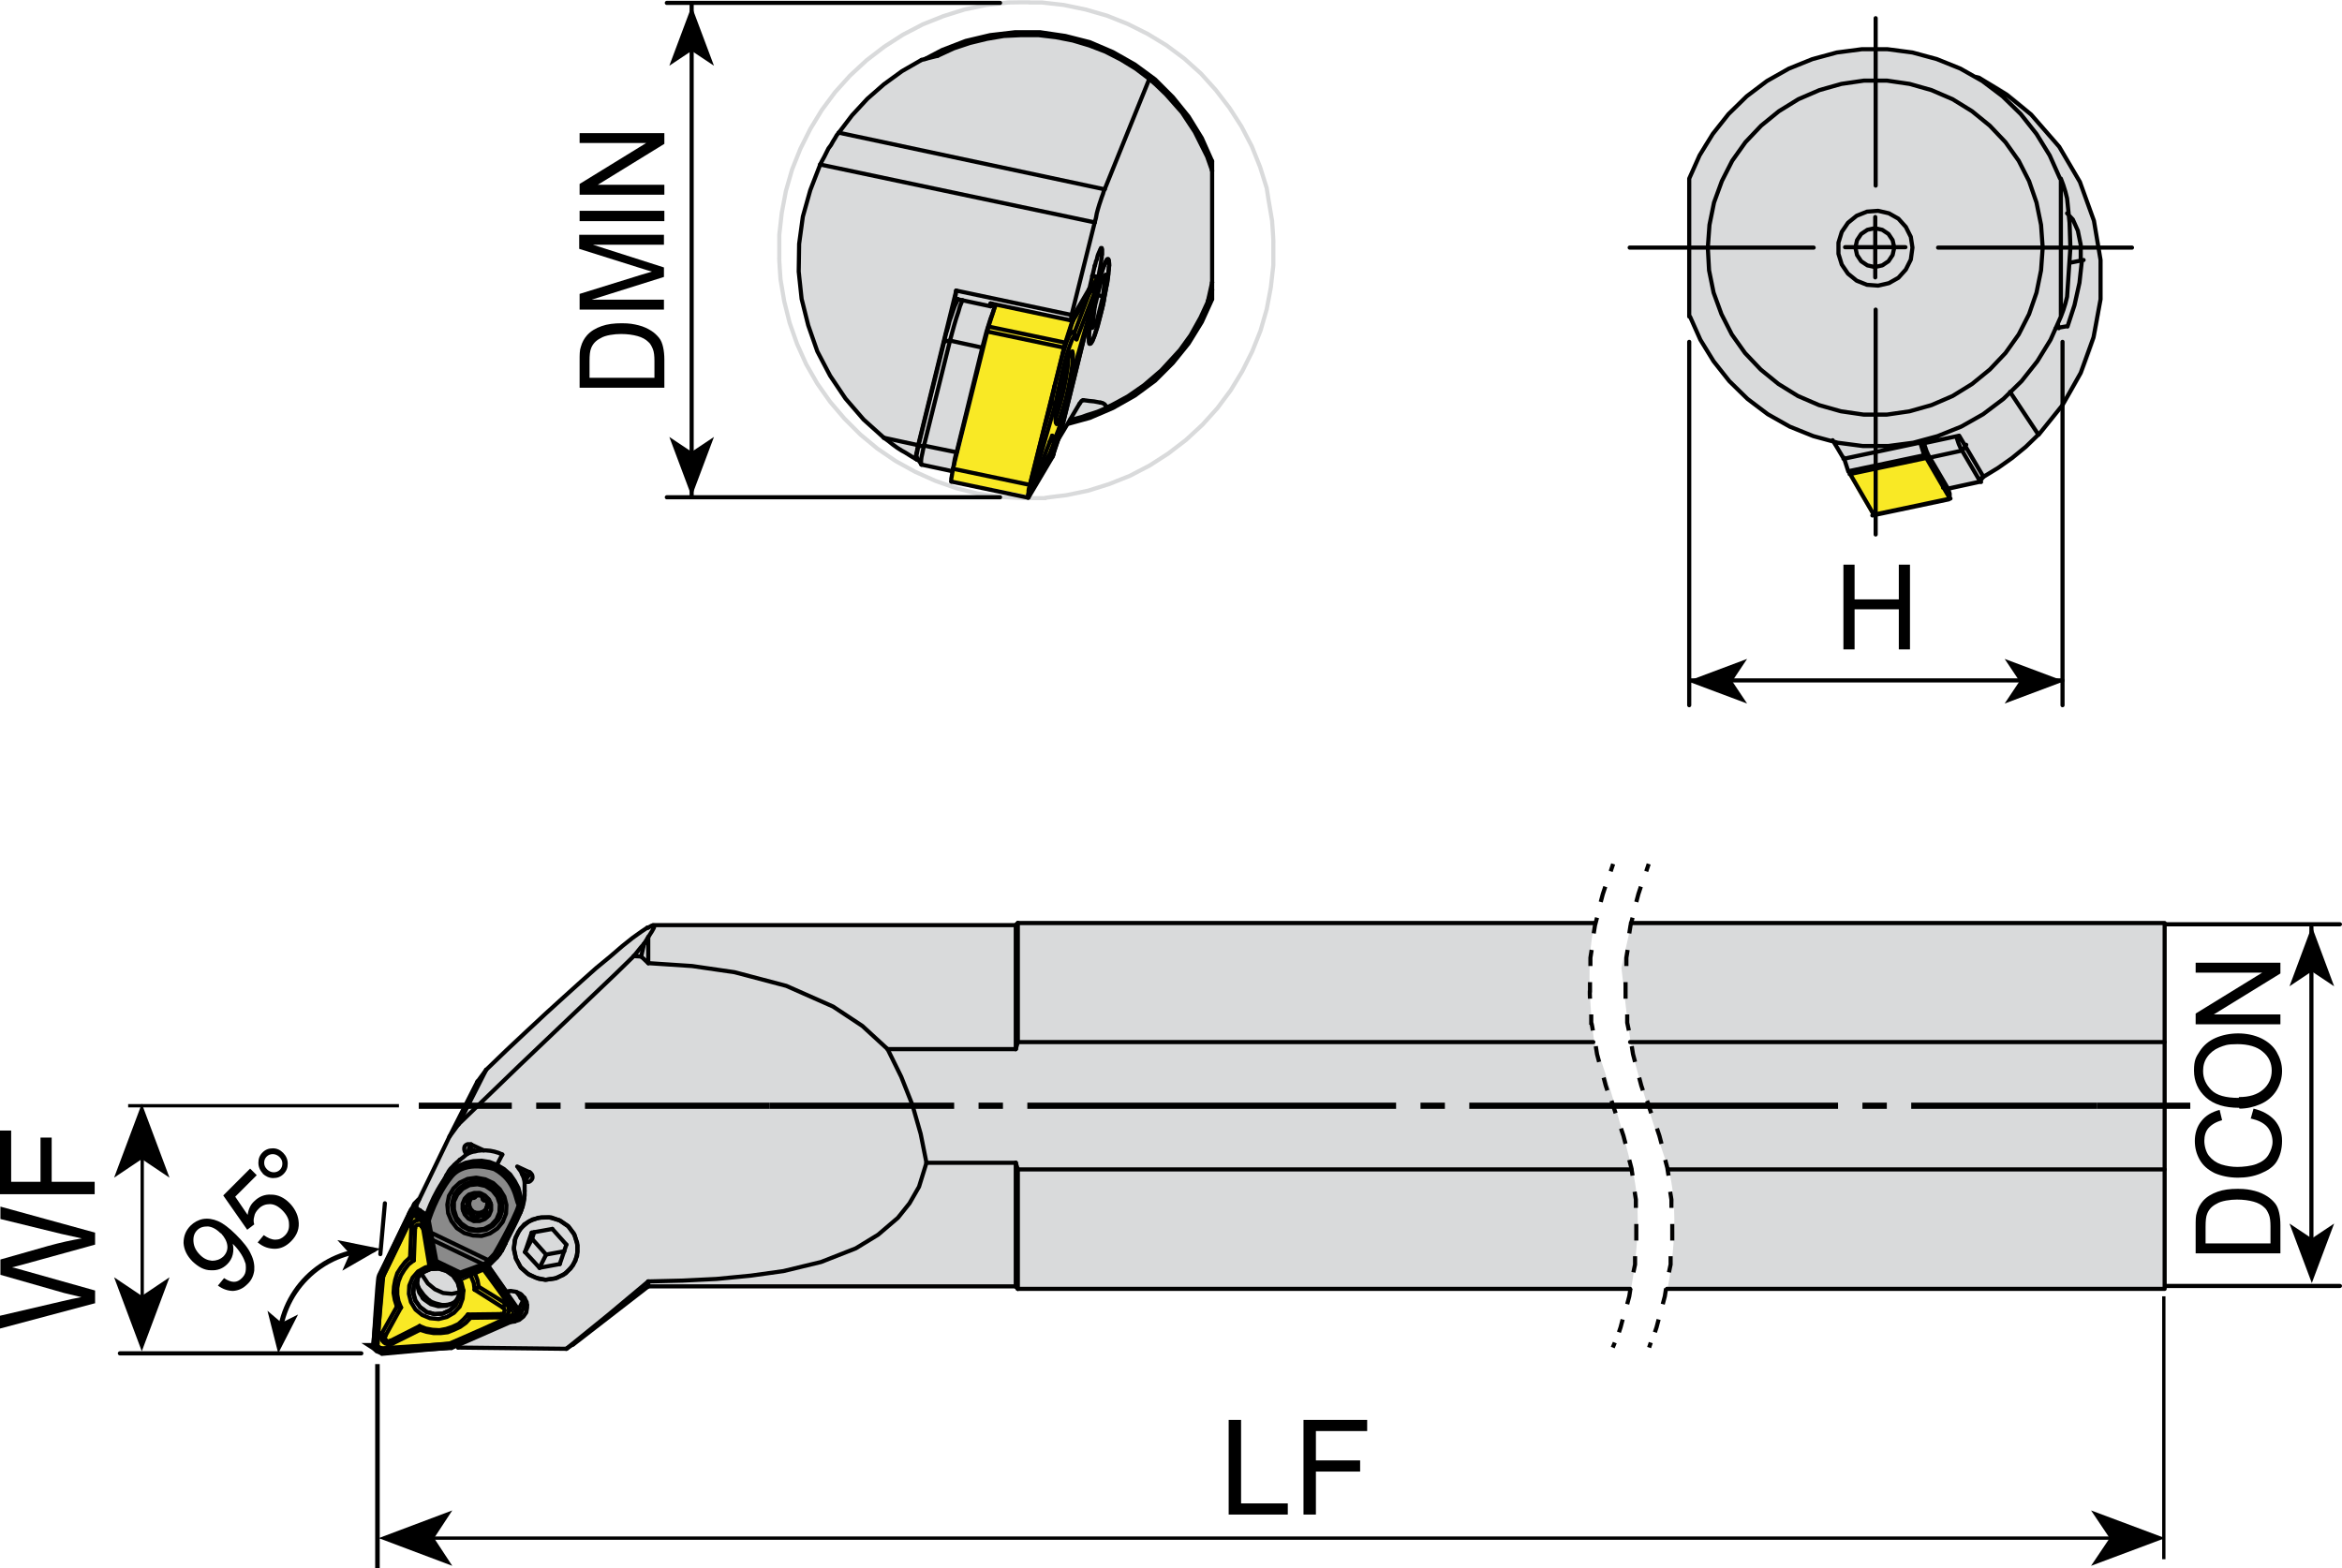 <?xml version="1.0" encoding="UTF-8"?><svg id="Layer_1" xmlns="http://www.w3.org/2000/svg" viewBox="0 0 566.5 379.4"><defs><style>.cls-1,.cls-2,.cls-3,.cls-4,.cls-5,.cls-6,.cls-7,.cls-8,.cls-9,.cls-10,.cls-11,.cls-12{fill:none;}.cls-1,.cls-2,.cls-3,.cls-4,.cls-5,.cls-6,.cls-7,.cls-9,.cls-10,.cls-11,.cls-12{stroke:#000;}.cls-1,.cls-2,.cls-7{stroke-width:1.5px;}.cls-1,.cls-2,.cls-7,.cls-8,.cls-9{stroke-miterlimit:10;}.cls-2{stroke-dasharray:0 0 0 0 0 0 44.6 5.9 5.9 5.9 44.6 0;}.cls-13{fill:#f9e925;}.cls-14{fill:#8a8a8a;}.cls-15{fill:#d9dadb;}.cls-3,.cls-4,.cls-5,.cls-6{stroke-linecap:round;}.cls-3,.cls-5,.cls-8{stroke-width:1px;}.cls-4{stroke-width:1.2px;}.cls-4,.cls-5,.cls-6{stroke-linejoin:round;}.cls-6,.cls-9{stroke-width:1px;}.cls-7{stroke-dasharray:0 0 0 0 5.9 5.9 44.6 0;}.cls-8{stroke:#d9dadb;}.cls-10{stroke-width:.8px;}.cls-10,.cls-12{stroke-miterlimit:3.9;}.cls-11{stroke-miterlimit:22.9;stroke-width:2px;}.cls-12{stroke-width:1.1px;}.cls-16{isolation:isolate;}</style></defs><g id="DRW_YG-1_Turning_Toolholder_A-PWLN_95.svg"><line class="cls-6" x1="92" y1="303.4" x2="93.1" y2="291.1"/><path class="cls-15" d="m523.8,311.7c-5.3.3-120.5.3-120.5.3,0,0,3.7-16.9.2-29.5,0,0-8.1-23.2-9.1-30.5l-1-7.3-1.2-10.6,1.2,10.6-1.2-10.6,2.5-11.1h129.1"/><path class="cls-13" d="m90.2,326.4s1-17.2,1.3-17.8c.3-.5,7.8-16,7.8-16l2.9,1,2,11.8,6.8,3.6,6.4-2.8s8.3,11.2,8.2,11.9c-.2.7-16.6,7.8-16.6,7.8l-16.9,1.5-1.9-1Z"/><path class="cls-11" d="m90.8,325.9s1-16.6,1.3-17.1,7.5-15.4,7.5-15.4l2.8,1,1.9,11.4,6.6,3.4,6.2-2.7s8.1,10.8,7.9,11.5c-.2.7-16.1,7.5-16.1,7.5l-16.4,1.5-1.7-1.1Z"/><path class="cls-15" d="m104.6,306.3s-13.2,5.7-.9,12.8c0,0,9.4,1.4,6.7-8.8l7.4-4.5,7.1,12.7-14.5,7.1,26.4.8,19.8-15.1h87.8l1.8.6h148.3s3.5-17.2.3-29c0,0-4.8-19.6-9.2-31,0,0-2.7-18.6.3-29h-138.5l-1.8.6h-88c0,.1-37.3,29.4-41.3,36.7-4,7.3-16.3,31.1-16.3,31.1l2.3,2.9,2.3,12.1Z"/><path class="cls-14" d="m102.6,295.4l2,10.6,6.5,3.1,6.7-2.4s2-2,2.5-2.6c.5-.7,6.9-12.3,6.2-13s-.6-6-6.4-9.2c0,0-7.7-2.7-11.6,2.1-4,4.8-5.9,11.4-5.9,11.4"/><path class="cls-11" d="m103.2,295.3l1.9,10.1,6.2,3,6.3-2.3s1.9-1.9,2.4-2.5c.5-.7,6.6-11.7,5.9-12.4-.7-.7-.6-5.8-6.1-8.8,0,0-7.3-2.6-11,2-3.8,4.7-5.6,10.9-5.6,10.9Z"/><path class="cls-9" d="m389.8,266.3l.4,1.2m-2.3-6.8l.5,1.9.4,1.2m-2.8-10.7l.3,1.9.5,1.9m-1.9-11.5v2c.1,0,.4,1.9.4,1.9m-.7-11.7v2c-.1,0,0,2,0,2m.4-11.8l-.3,1.9v2m1.6-11.7l-.5,1.9-.3,1.9m2.8-11.3l-.6,1.8-.5,1.9m3-9.2l-.6,1.8"/><path class="cls-9" d="m390.6,324.8l-.5,1.2m2.4-6.8l-.5,1.9-.4,1.2m2.8-10.6l-.3,1.9-.5,1.9m1.9-11.6v2c0,0-.4,1.9-.4,1.9m.7-11.7v2c0,0,0,2,0,2m-.4-11.8l.3,1.9v2m-1.6-11.6l.5,1.9.3,1.9m-2.8-11.4l.6,1.8.5,1.9m-3-9.2l.6,1.8"/><path class="cls-9" d="m398.4,266.3l.5,1.2m-2.4-6.8l.5,1.9.4,1.2m-2.7-10.7l.3,1.9.5,1.9m-1.9-11.5v2c0,0,.4,1.9.4,1.9m-.8-11.7v2c0,0,0,2,0,2m.5-11.8l-.3,1.9v2m1.5-11.7l-.5,1.9-.3,1.9m2.8-11.3l-.6,1.8-.5,1.9m3-9.2l-.6,1.8"/><path class="cls-9" d="m399.3,324.8l-.4,1.2m2.3-6.8l-.5,1.9-.4,1.2m2.7-10.6l-.3,1.9-.5,1.9m1.9-11.6v2c0,0-.4,1.9-.4,1.9m.8-11.7v2c0,0,0,2,0,2m-.5-11.8l.3,1.9v2m-1.5-11.6l.5,1.9.3,1.9m-2.8-11.4l.6,1.8.5,1.9m-3.1-9.2l.6,1.8"/><polyline class="cls-6" points="403.2 311.8 523.6 311.8 523.6 223.3 394.5 223.3"/><line class="cls-6" x1="394.3" y1="252.1" x2="523.6" y2="252.1"/><line class="cls-6" x1="523.6" y1="282.9" x2="403.5" y2="282.9"/><line class="cls-6" x1="120.8" y1="294.6" x2="120.9" y2="294.4"/><line class="cls-6" x1="110" y1="288.9" x2="109.9" y2="289.1"/><line class="cls-6" x1="118" y1="291.7" x2="117.7" y2="292.3"/><line class="cls-6" x1="113.1" y1="291.5" x2="113.4" y2="290.9"/><line class="cls-6" x1="108" y1="284.3" x2="107.1" y2="286"/><line class="cls-6" x1="121.3" y1="302.6" x2="122.2" y2="300.9"/><line class="cls-6" x1="104.8" y1="305.8" x2="111.2" y2="308.8"/><line class="cls-6" x1="156.8" y1="311.2" x2="245.7" y2="311.2"/><line class="cls-6" x1="245.7" y1="223.8" x2="158" y2="223.8"/><line class="cls-6" x1="246.2" y1="311.8" x2="394.3" y2="311.8"/><line class="cls-6" x1="385.7" y1="223.3" x2="246.2" y2="223.3"/><line class="cls-6" x1="246.2" y1="223.3" x2="245.7" y2="223.8"/><line class="cls-6" x1="245.7" y1="311.2" x2="246.2" y2="311.8"/><line class="cls-6" x1="115.5" y1="261.6" x2="108.8" y2="274.8"/><line class="cls-6" x1="138.6" y1="325.3" x2="156.8" y2="311.2"/><line class="cls-6" x1="100.1" y1="291.5" x2="99" y2="293.5"/><line class="cls-6" x1="125.6" y1="318.5" x2="126.6" y2="316.5"/><line class="cls-6" x1="126.7" y1="315.1" x2="126.7" y2="315"/><polygon class="cls-6" points="139.7 302.8 139.6 300.6 138.8 298.4 137.4 296.6 135.5 295.3 133.3 294.5 131 294.5 128.8 295 126.8 296.2 125.4 298 124.5 300 124.3 302.3 124.8 304.5 125.9 306.5 127.6 308.1 129.6 309.1 131.9 309.6 134.2 309.3 136.3 308.4 138 306.9 139.2 305 139.7 302.8"/><line class="cls-6" x1="137" y1="301.1" x2="133.6" y2="297.3"/><line class="cls-6" x1="133.6" y1="297.3" x2="128.6" y2="298.2"/><line class="cls-6" x1="128.6" y1="298.2" x2="127" y2="302.9"/><line class="cls-6" x1="127" y1="302.9" x2="130.5" y2="306.7"/><line class="cls-6" x1="130.5" y1="306.7" x2="135.4" y2="305.8"/><line class="cls-6" x1="135.4" y1="305.8" x2="137" y2="301.1"/><line class="cls-6" x1="129.2" y1="298.1" x2="128.7" y2="299.7"/><line class="cls-6" x1="128.7" y1="299.7" x2="127" y2="302.9"/><line class="cls-6" x1="128.7" y1="299.7" x2="132.1" y2="303.5"/><line class="cls-6" x1="132.1" y1="303.5" x2="130.5" y2="306.7"/><line class="cls-6" x1="132.1" y1="303.5" x2="136.5" y2="302.7"/><polygon class="cls-6" points="120.1 295 120.8 293.3 120.9 291.3 120.3 289.5 119.1 288 117.4 286.9 115.5 286.5 113.6 286.7 111.9 287.6 110.6 289 109.8 290.7 109.8 292.6 110.4 294.5 111.6 296 113.2 297.1 115.1 297.5 117.1 297.3 118.8 296.4 120.1 295"/><polygon class="cls-6" points="120.6 295.1 121.3 293.3 121.4 291.3 120.9 289.4 119.7 287.8 118.1 286.6 116.1 286 114.2 286 112.3 286.7 110.8 287.9 109.7 289.6 109.3 291.5 109.6 293.4 110.4 295.2 111.8 296.7 113.6 297.6 115.6 297.8 117.6 297.5 119.3 296.5 120.6 295.1"/><polygon class="cls-6" points="118.3 294 118.8 292.8 118.8 291.4 118.3 290.2 117.3 289.2 116.1 288.6 114.7 288.6 113.4 289 112.4 290 111.9 291.2 111.9 292.5 112.4 293.8 113.3 294.8 114.6 295.4 116 295.4 117.3 294.9 118.3 294"/><polyline class="cls-6" points="120.9 294.4 121.4 293 121.5 291.1 121 289.2 119.8 287.6 118.2 286.4 116.3 285.8 114.3 285.8 112.4 286.5 110.9 287.7 110 288.9"/><polyline class="cls-6" points="115.1 295.1 114.9 295.2 114.8 295.3 114.6 295.3 114.5 295.2 114.4 295.1 114.3 295 114.3 294.9"/><line class="cls-6" x1="115.9" y1="294.2" x2="115.1" y2="295.1"/><polyline class="cls-6" points="116.3 294.1 116.2 294.1 116 294.1 115.9 294.2 115.9 294.2"/><polyline class="cls-6" points="117.5 294.4 117.3 294.3 116.3 294.1"/><polyline class="cls-6" points="118 293.8 118 294 118 294.1 117.9 294.3 117.8 294.4 117.7 294.4 117.5 294.4 117.5 294.4"/><line class="cls-6" x1="117.6" y1="292.7" x2="118" y2="293.8"/><polyline class="cls-6" points="117.7 292.2 117.6 292.4 117.6 292.5 117.6 292.6 117.6 292.7"/><line class="cls-6" x1="118.5" y1="291.4" x2="117.7" y2="292.2"/><polyline class="cls-6" points="118.3 290.7 118.4 290.8 118.5 290.9 118.6 291 118.6 291.1 118.6 291.3 118.5 291.4 118.5 291.4"/><polyline class="cls-6" points="117.1 290.4 117.7 290.5 118.1 290.7 118.3 290.7"/><polyline class="cls-6" points="116.8 290.1 116.8 290.2 117 290.3 117.1 290.4 117.1 290.4"/><line class="cls-6" x1="116.4" y1="289" x2="116.8" y2="290.1"/><polyline class="cls-6" points="115.6 288.8 115.7 288.7 115.9 288.7 116 288.7 116.2 288.8 116.3 288.8 116.4 289 116.4 289"/><line class="cls-6" x1="114.9" y1="289.6" x2="115.6" y2="288.8"/><polyline class="cls-6" points="114.4 289.8 114.6 289.8 114.7 289.7 114.8 289.7 114.9 289.6"/><polyline class="cls-6" points="113.2 289.5 114.3 289.7 114.4 289.8"/><polyline class="cls-6" points="112.7 290.1 112.7 290 112.7 289.8 112.8 289.7 112.9 289.6 113 289.5 113.2 289.5 113.2 289.5"/><line class="cls-6" x1="113.1" y1="291.2" x2="112.7" y2="290.1"/><polyline class="cls-6" points="113 291.6 113.1 291.5 113.1 291.3 113.1 291.2 113.1 291.2"/><line class="cls-6" x1="112.2" y1="292.5" x2="113" y2="291.6"/><polyline class="cls-6" points="112.4 293.2 112.3 293.2 112.2 293.1 112.1 293 112.1 292.8 112.1 292.7 112.2 292.6 112.2 292.5"/><polyline class="cls-6" points="113.6 293.5 113.5 293.4 112.4 293.2"/><polyline class="cls-6" points="113.9 293.8 113.9 293.6 113.8 293.5 113.7 293.5 113.6 293.5"/><line class="cls-6" x1="114.3" y1="294.9" x2="113.9" y2="293.8"/><line class="cls-6" x1="118" y1="291.6" x2="117.7" y2="292.2"/><line class="cls-6" x1="118" y1="291.6" x2="118.6" y2="291"/><line class="cls-6" x1="113.1" y1="289.5" x2="113.4" y2="290.6"/><line class="cls-6" x1="113.4" y1="290.6" x2="113.1" y2="291.2"/><polyline class="cls-6" points="118 291.7 118 291.7 118 291.7 118 291.6"/><line class="cls-6" x1="117.8" y1="293.7" x2="117.5" y2="294.4"/><polyline class="cls-6" points="117.8 293.7 117.9 293.7 117.9 293.7"/><polyline class="cls-6" points="113.4 290.6 113.4 290.6 113.4 290.7 113.4 290.7 113.4 290.8 113.4 290.8 113.4 290.9"/><line class="cls-6" x1="116.6" y1="293.4" x2="116.3" y2="294.1"/><line class="cls-6" x1="116.6" y1="293.4" x2="117.8" y2="293.7"/><polyline class="cls-6" points="112.4 292.2 112.4 292.3 112.5 292.4 112.5 292.5 112.6 292.5 112.8 292.6"/><line class="cls-6" x1="112.8" y1="292.6" x2="112.4" y2="293.2"/><line class="cls-6" x1="115.4" y1="294.4" x2="115.1" y2="295.1"/><line class="cls-6" x1="115.4" y1="294.4" x2="116.2" y2="293.6"/><line class="cls-6" x1="116.2" y1="293.6" x2="115.9" y2="294.2"/><line class="cls-6" x1="114.3" y1="293.1" x2="113.9" y2="293.8"/><line class="cls-6" x1="114.3" y1="293.1" x2="114.6" y2="294.3"/><line class="cls-6" x1="114.6" y1="294.3" x2="114.3" y2="294.9"/><line class="cls-6" x1="112.8" y1="292.6" x2="113.9" y2="292.8"/><line class="cls-6" x1="113.9" y1="292.8" x2="113.6" y2="293.5"/><polyline class="cls-6" points="116.2 293.6 116.2 293.5 116.3 293.5 116.3 293.5 116.4 293.5 116.5 293.4 116.5 293.4 116.6 293.4 116.6 293.4"/><polyline class="cls-6" points="114.6 294.3 114.7 294.4 114.8 294.5 114.9 294.5 115 294.6 115.1 294.6 115.2 294.6 115.3 294.5 115.4 294.4"/><polyline class="cls-6" points="113.9 292.8 114 292.9 114 292.9 114.1 292.9 114.1 292.9 114.2 293 114.2 293 114.2 293.1 114.3 293.1"/><polyline class="cls-6" points="113.5 290.8 113.5 291.6 113.8 292.4 114.4 293.1 115.2 293.4 116.1 293.4 116.9 293.1 117.5 292.6 117.8 291.8 117.9 290.9 117.7 290.5"/><polyline class="cls-6" points="116.5 289.3 116.1 289.2 115.3 289.2 115.3 289.2"/><polyline class="cls-6" points="114.4 289.5 113.9 290 113.5 290.8"/><polyline class="cls-6" points="103.3 293.9 103.2 294.2 103 294.6 102.9 295 102.8 295.5 102.8 295.9 102.7 296.3 102.7 296.7 102.8 297.1"/><line class="cls-6" x1="107" y1="286.2" x2="103.3" y2="293.9"/><polyline class="cls-6" points="120.2 281.8 118.4 281.1 116.5 280.8 114.5 280.9 112.6 281.3 110.9 282.1 109.3 283.2 108 284.6 107 286.2"/><polyline class="cls-6" points="125 294.8 125.7 293.1 126 291.2 125.9 289.3 125.4 287.4 124.5 285.7 123.4 284.1 121.9 282.8 120.2 281.8"/><line class="cls-6" x1="125" y1="294.8" x2="121.4" y2="302.5"/><polyline class="cls-6" points="119.2 305 119.5 304.8 119.8 304.5 120.2 304.2 120.4 303.9 120.7 303.6 121 303.2 121.2 302.8 121.4 302.5"/><line class="cls-6" x1="118.8" y1="305.2" x2="119.2" y2="305"/><line class="cls-6" x1="102.8" y1="297.5" x2="118.8" y2="305.2"/><line class="cls-6" x1="102.8" y1="297.1" x2="102.8" y2="297.5"/><polygon class="cls-6" points="114.4 298.9 112.3 298.3 110.5 297.1 109.2 295.4 108.4 293.5 108.2 291.4 108.6 289.3 109.7 287.5 111.2 286.1 113.1 285.2 115.2 284.9 117.4 285.3 119.3 286.2 120.9 287.7 122 289.5 122.5 291.5 122.4 293.6 121.6 295.6 120.3 297.2 118.5 298.4 116.5 299 114.4 298.9"/><polyline class="cls-6" points="126.9 288.1 126.9 288.6 126.9 289.2 126.8 289.9"/><polyline class="cls-6" points="126.8 289.9 126.8 290.3 126.7 290.7 126.6 291.2 126.5 291.6 126.4 292 126.2 292.4 126.1 292.8 125.9 293.2"/><line class="cls-6" x1="125.9" y1="293.2" x2="125" y2="294.8"/><polyline class="cls-6" points="125.4 282.5 125.4 282.6 126 283.4 126.4 284.3 126.8 285.3"/><polyline class="cls-6" points="126.8 285.3 126.9 286.2 126.9 287.1 126.9 288.1"/><polyline class="cls-6" points="109.9 281.8 110.4 281.3 110.9 280.9 111.2 280.6"/><polyline class="cls-6" points="111.2 280.6 112 280 112.7 279.4 113.5 278.9"/><polyline class="cls-6" points="113.5 278.9 114.5 278.6 115.5 278.4 116.5 278.3 117.5 278.3 118.6 278.4 119.6 278.6 120.6 278.9 121.5 279.3"/><polyline class="cls-6" points="108 284.3 108.1 284.1 108.3 283.8 108.5 283.4 108.7 283.1 109 282.7 109.3 282.4 109.6 282.1 109.9 281.8"/><line class="cls-6" x1="125.9" y1="293.2" x2="122.2" y2="300.8"/><line class="cls-6" x1="121.4" y1="302.5" x2="122.2" y2="300.8"/><line class="cls-6" x1="122.2" y1="300.8" x2="122.2" y2="300.9"/><line class="cls-6" x1="117.4" y1="306.1" x2="103" y2="299.2"/><polyline class="cls-6" points="103 299.2 102.9 298.8 102.9 298.4 102.8 298 102.8 297.5"/><polyline class="cls-6" points="118.8 305.2 118.4 305.5 118.1 305.7 117.7 305.9 117.4 306.1"/><polyline class="cls-6" points="111.7 308.9 111.8 308.9 111.9 308.8 111.9 308.8"/><line class="cls-6" x1="104.4" y1="305.4" x2="111.7" y2="308.9"/><polyline class="cls-6" points="104.4 305.2 104.4 305.3 104.4 305.3 104.4 305.4"/><line class="cls-6" x1="103" y1="299.2" x2="104.4" y2="305.2"/><line class="cls-6" x1="111.9" y1="308.8" x2="117.4" y2="306.1"/><polyline class="cls-6" points="104.8 305.8 104.7 305.7 104.6 305.6 104.4 305.4"/><polyline class="cls-6" points="111.7 308.9 111.5 308.9 111.3 308.9 111.2 308.8"/><polyline class="cls-6" points="128.1 283.6 128.4 283.8 128.7 284.2 128.8 284.6 128.8 285 128.6 285.4 128.3 285.7 128 285.9 127.5 285.9 127.1 285.9 127 285.8"/><line class="cls-6" x1="114" y1="276.9" x2="117" y2="278.3"/><line class="cls-6" x1="125.1" y1="282.2" x2="128.1" y2="283.6"/><polyline class="cls-6" points="113 279.1 112.6 278.9 112.4 278.5 112.3 278.1 112.3 277.7 112.4 277.3 112.7 277 113.1 276.8 113.5 276.8 113.9 276.8 114 276.9"/><polygon class="cls-6" points="130.4 309.4 132 309.6 134.6 309.2 136.9 308 138.6 306.1 139.6 303.8 139.7 301.3 139 298.8 137.5 296.7 135.3 295.2 132.8 294.5 130.2 294.6 127.9 295.5 125.9 297.2 124.7 299.4 124.3 301.9 124.8 304.4 126 306.7 128 308.4 130.4 309.4"/><line class="cls-6" x1="156.8" y1="233" x2="155.1" y2="231.4"/><polyline class="cls-6" points="214.7 253.8 208.6 248.2 201.5 243.5 190.2 238.5 177.7 235.2 167.4 233.7 156.8 233"/><polyline class="cls-6" points="224.1 281.3 222.7 274.3 220.7 267.3 218 260.5 214.7 253.8"/><polyline class="cls-6" points="156.8 310 165.1 309.8 173.3 309.4 181.6 308.6 189.5 307.5 198.6 305.3 207 302 212.4 298.7 217.2 294.6 220 291.1 222.3 287.1 224.1 281.3"/><polyline class="cls-6" points="137 326.3 147 318.2 156.8 310"/><line class="cls-6" x1="137" y1="326.3" x2="110.8" y2="326"/><polyline class="cls-6" points="110.8 326 110.8 325.9 110.7 325.7 110.6 325.5 110.7 325.4"/><line class="cls-6" x1="123.7" y1="319.8" x2="124.4" y2="319.7"/><polyline class="cls-6" points="124.4 319.7 125.6 319.3 126.6 318.5 127.3 317.5 127.5 316.3 127.4 315 126.8 313.9 125.9 313 124.8 312.5 123.5 312.3 123.1 312.4"/><line class="cls-6" x1="123.1" y1="312.4" x2="122.5" y2="312.5"/><line class="cls-6" x1="122.5" y1="312.5" x2="117.8" y2="305.8"/><line class="cls-6" x1="103.3" y1="294" x2="100.8" y2="292.3"/><polyline class="cls-6" points="100.8 292.3 100.7 292 100.7 291.6"/><line class="cls-6" x1="100.7" y1="291.6" x2="108.7" y2="275"/><line class="cls-6" x1="108.7" y1="275" x2="110.9" y2="272"/><polyline class="cls-6" points="110.9 272 125.7 257.7 149.1 235.4 153.3 231.3"/><line class="cls-6" x1="153.3" y1="231.3" x2="155.1" y2="231.4"/><polyline class="cls-6" points="156.8 311.2 156.8 310.9 156.8 310"/><line class="cls-6" x1="245.7" y1="281.3" x2="224.1" y2="281.3"/><polyline class="cls-6" points="245.7 311.2 245.7 311.2 245.7 310.8 245.7 309.7 245.7 307.9 245.7 305.6 245.7 302.6 245.7 299.2 245.7 295.3 245.7 290.9 245.7 286.2 245.7 281.3"/><polyline class="cls-6" points="245.7 253.8 245.7 248.8 245.7 244.1 245.7 239.8 245.7 235.9 245.7 232.4 245.7 229.5 245.7 227.2 245.7 225.4 245.7 224.3 245.7 223.8 245.7 223.8"/><line class="cls-6" x1="214.7" y1="253.8" x2="245.7" y2="253.8"/><polyline class="cls-6" points="156.8 233 156.8 232 156.8 231.1 156.8 230.3 156.8 229.4 156.8 228.7 156.8 228 156.8 227.3 156.8 226.7"/><polyline class="cls-6" points="156.8 224.4 157.7 223.9 158.2 223.9 158.2 224.4 157.7 225.3 156.8 226.7"/><line class="cls-6" x1="245.7" y1="253.8" x2="246.2" y2="252.1"/><line class="cls-6" x1="246.2" y1="252.1" x2="385.4" y2="252.1"/><line class="cls-6" x1="394.6" y1="282.9" x2="246.2" y2="282.9"/><line class="cls-6" x1="246.2" y1="282.9" x2="245.7" y2="281.3"/><polyline class="cls-6" points="246.2 311.8 246.2 311.5 246.2 310.5 246.2 308.9 246.2 306.7 246.2 303.9 246.2 300.6 246.2 296.8 246.2 292.5 246.2 287.9 246.2 282.9"/><polyline class="cls-6" points="246.2 252.1 246.2 247.2 246.2 242.6 246.2 238.3 246.2 234.5 246.2 231.1 246.2 228.3 246.2 226.1 246.2 224.5 246.2 223.6 246.2 223.3"/><polyline class="cls-6" points="153.3 231.3 154.2 230.2 155 229.2 155.8 228.3"/><line class="cls-6" x1="155.8" y1="228.3" x2="155.1" y2="231.4"/><polyline class="cls-6" points="156.8 226.7 156.3 227.5 155.8 228.3"/><line class="cls-6" x1="110.9" y1="272" x2="117.6" y2="258.8"/><polyline class="cls-6" points="156.6 224.4 155.1 225.4 153 226.9 150.5 228.9 147.6 231.4 144.2 234.2 140.5 237.5 136.4 241.2 132 245.2 127.4 249.5 122.6 254 117.6 258.8"/><line class="cls-6" x1="156.6" y1="224.4" x2="156.8" y2="224.4"/><line class="cls-6" x1="117.6" y1="258.8" x2="115.4" y2="261.8"/><line class="cls-6" x1="127" y1="285.8" x2="127.6" y2="284.7"/><polyline class="cls-6" points="127.6 284.7 127.6 284.7 127.6 284.7 127.7 284.6 127.7 284.6 127.7 284.6 127.7 284.5 127.7 284.5 127.7 284.5"/><line class="cls-6" x1="128.1" y1="283.6" x2="127.7" y2="284.5"/><line class="cls-6" x1="127.7" y1="284.5" x2="126.2" y2="283.7"/><line class="cls-6" x1="115.1" y1="278.5" x2="113.6" y2="277.8"/><line class="cls-6" x1="114" y1="276.9" x2="113.6" y2="277.8"/><polyline class="cls-6" points="113.6 277.8 113.6 277.7 113.5 277.7 113.5 277.8 113.5 277.8 113.5 277.8 113.5 277.9 113.5 277.9 113.5 277.9"/><line class="cls-6" x1="113" y1="279.1" x2="113.5" y2="277.9"/><line class="cls-6" x1="113.5" y1="277.9" x2="114.8" y2="278.5"/><line class="cls-6" x1="126.3" y1="284.1" x2="127.6" y2="284.7"/><line class="cls-6" x1="137" y1="326.3" x2="138.6" y2="325.2"/><line class="cls-6" x1="127.5" y1="315.7" x2="126.8" y2="316"/><polyline class="cls-6" points="102.2 314 102.7 314.3 103.8 314.6"/><polyline class="cls-6" points="109 315.5 108.5 315.6 107.7 315.7 106.9 315.7 106.1 315.5 105.3 315.3 104.5 315 103.8 314.6"/><polyline class="cls-6" points="111.2 312.6 109.3 313 107.2 312.8 105.2 311.9 103.5 310.5 102.3 308.7 102.1 308"/><polyline class="cls-6" points="100.9 310.6 101.4 311.8 102.5 313.3 103.8 314.6"/><line class="cls-6" x1="103.2" y1="294.1" x2="101.6" y2="292.9"/><line class="cls-6" x1="125.4" y1="316.8" x2="117.8" y2="305.9"/><polyline class="cls-6" points="124.7 319.3 125 319.1 125.3 318.9 125.5 318.6 125.7 318.2 125.7 317.8 125.7 317.5 125.6 317.1 125.4 316.8"/><line class="cls-6" x1="109.2" y1="326.1" x2="124.7" y2="319.3"/><line class="cls-6" x1="92.2" y1="327.1" x2="109.2" y2="326.1"/><polyline class="cls-6" points="90.3 325.2 90.3 325.6 90.4 326 90.5 326.3 90.8 326.6 91.1 326.9 91.4 327 91.8 327.1 92.2 327.1"/><line class="cls-6" x1="91.8" y1="308.6" x2="90.3" y2="325.2"/><line class="cls-6" x1="99" y1="293.6" x2="91.8" y2="308.6"/><polyline class="cls-6" points="101.6 292.9 101.3 292.8 100.9 292.6 100.5 292.6 100.1 292.7 99.8 292.8 99.5 293 99.2 293.3 99 293.6"/><polyline class="cls-6" points="90.7 325.3 90.7 325.6 90.8 325.8 90.9 326.1 91.1 326.3 91.3 326.5 91.6 326.6 91.9 326.7 92.1 326.7"/><line class="cls-6" x1="92.1" y1="326.7" x2="109.1" y2="325.6"/><line class="cls-6" x1="109.1" y1="325.6" x2="124.5" y2="318.9"/><polyline class="cls-6" points="124.5 318.9 124.8 318.8 125 318.6 125.1 318.4 125.2 318.1 125.3 317.8 125.3 317.5 125.2 317.3 125 317"/><line class="cls-6" x1="125" y1="317" x2="117.4" y2="306.1"/><line class="cls-6" x1="103.1" y1="294.5" x2="101.4" y2="293.3"/><polyline class="cls-6" points="101.4 293.3 101.1 293.2 100.8 293.1 100.5 293 100.2 293.1 100 293.2 99.7 293.3 99.5 293.5 99.4 293.8"/><line class="cls-6" x1="99.4" y1="293.8" x2="92.2" y2="308.7"/><line class="cls-6" x1="92.2" y1="308.7" x2="90.7" y2="325.3"/><polyline class="cls-6" points="101.1 290.6 100.8 290.7 100.5 290.9 100.2 291.2 100.1 291.5"/><line class="cls-6" x1="101.1" y1="293.5" x2="101.4" y2="293.3"/><polyline class="cls-6" points="101.1 293.5 101 293.4 100.8 293.4 100.6 293.4 100.4 293.4 100.2 293.5 100.1 293.6 99.9 293.7 99.8 293.9"/><line class="cls-6" x1="99.8" y1="293.9" x2="99.4" y2="293.8"/><line class="cls-6" x1="103" y1="294.8" x2="101.1" y2="293.5"/><line class="cls-6" x1="100.4" y1="297.1" x2="100.1" y2="304.9"/><polyline class="cls-6" points="102 296.7 101.8 296.5 101.6 296.3 101.3 296.3 101 296.3 100.8 296.4 100.6 296.6 100.4 296.8 100.4 297.1"/><line class="cls-6" x1="102.8" y1="298" x2="102" y2="296.7"/><polyline class="cls-6" points="114.8 312 114.6 310.4 114 308.9 113.5 308"/><line class="cls-6" x1="121.6" y1="316.3" x2="114.8" y2="312"/><polyline class="cls-6" points="121.2 317.9 121.5 317.9 121.7 317.8 121.9 317.6 122 317.3 122.1 317 122 316.8 121.9 316.5 121.6 316.3"/><line class="cls-6" x1="113.2" y1="318" x2="121.2" y2="317.9"/><polyline class="cls-6" points="101.5 320.8 103 321.4 104.6 321.7 106.3 321.8 107.9 321.5 109.4 321 110.9 320.3 112.1 319.2 113.2 318"/><line class="cls-6" x1="94.4" y1="324.4" x2="101.5" y2="320.8"/><polyline class="cls-6" points="93.2 323.2 93.1 323.4 93.1 323.7 93.2 324 93.4 324.2 93.6 324.4 93.8 324.5 94.1 324.5 94.4 324.4"/><line class="cls-6" x1="97" y1="316.3" x2="93.2" y2="323.2"/><polyline class="cls-6" points="100.1 304.9 98.8 305.9 97.8 307.2 97 308.5 96.4 310 96.1 311.6 96.1 313.2 96.4 314.8 97 316.3"/><polyline class="cls-6" points="112.1 312.2 111.6 310.2 110.5 308.5"/><polyline class="cls-6" points="105.5 306.1 104.9 306.1 102.9 306.6 101.1 307.6 99.8 309.1 99 311 98.9 313 99.4 315 100.5 316.8 102.1 318.1 104 318.9 106.1 319.1 108.1 318.6 109.8 317.6 111.2 316.1 111.9 314.2 112.1 312.2"/><line class="cls-6" x1="99.5" y1="296.8" x2="100.4" y2="297.1"/><polyline class="cls-6" points="99.5 296.8 99.6 296.3 99.9 295.8 100.4 295.4 100.9 295.2 101.5 295.1 102.1 295.3 102.6 295.6 102.8 295.8"/><line class="cls-6" x1="99.8" y1="293.9" x2="92.7" y2="308.7"/><line class="cls-6" x1="92.7" y1="308.7" x2="92.2" y2="308.7"/><line class="cls-6" x1="99.2" y1="304.2" x2="100.1" y2="304.9"/><line class="cls-6" x1="99.2" y1="304.2" x2="99.5" y2="296.8"/><line class="cls-6" x1="126.5" y1="314.7" x2="125" y2="312.6"/><line class="cls-6" x1="126.5" y1="314.7" x2="125.4" y2="316.8"/><line class="cls-6" x1="124.7" y1="317.2" x2="117.1" y2="306.3"/><polyline class="cls-6" points="124.4 318.4 124.6 318.3 124.7 318.2 124.8 318.1 124.9 317.9 124.9 317.7 124.9 317.5 124.8 317.3 124.7 317.2"/><line class="cls-6" x1="109" y1="325.1" x2="124.4" y2="318.4"/><line class="cls-6" x1="92.2" y1="326.2" x2="109" y2="325.1"/><polyline class="cls-6" points="91.2 325.2 91.2 325.4 91.2 325.6 91.3 325.8 91.5 325.9 91.6 326 91.8 326.1 92 326.2 92.2 326.2"/><line class="cls-6" x1="92.7" y1="308.7" x2="91.2" y2="325.2"/><line class="cls-6" x1="92.4" y1="322.5" x2="96" y2="316.1"/><polyline class="cls-6" points="95 325 94.4 325.2 93.8 325.2 93.2 325 92.8 324.7 92.4 324.2 92.2 323.6 92.3 323.1 92.4 322.5"/><line class="cls-6" x1="101.6" y1="321.7" x2="95" y2="325"/><polyline class="cls-6" points="113.8 318.8 112.7 320 111.3 321 109.8 321.7 108.3 322.3 106.6 322.5 104.9 322.5 103.2 322.2 101.6 321.7"/><line class="cls-6" x1="121.3" y1="318.7" x2="113.8" y2="318.8"/><polyline class="cls-6" points="122.3 315.3 122.7 315.7 123 316.2 123.1 316.8 123.1 317.4 122.8 317.9 122.4 318.3 121.9 318.6 121.3 318.7"/><line class="cls-6" x1="115.8" y1="311.3" x2="122.3" y2="315.3"/><polyline class="cls-6" points="114.5 307.5 114.9 308.1 115.5 309.7 115.8 311.3"/><polyline class="cls-6" points="96 316.1 95.5 314.5 95.2 312.8 95.3 311.2 95.6 309.6 96.1 308 97 306.6 98 305.3 99.2 304.2"/><line class="cls-6" x1="124.7" y1="317.2" x2="125" y2="317"/><line class="cls-6" x1="115.8" y1="311.3" x2="114.8" y2="312"/><polygon class="cls-6" points="110.7 310.2 111.2 312 111 314 110.2 315.7 108.8 317 107 317.8 105.1 317.9 103.2 317.4 101.6 316.2 100.4 314.6 99.9 312.8 100.1 310.9 100.9 309.1 102.3 307.8 104.1 307 106.1 306.9 108 307.4 109.6 308.6 110.7 310.2"/><line class="cls-6" x1="122.3" y1="315.3" x2="121.6" y2="316.3"/><line class="cls-6" x1="96" y1="316.1" x2="97" y2="316.3"/><line class="cls-6" x1="121.3" y1="318.7" x2="121.2" y2="317.9"/><polyline class="cls-6" points="126.6 316.5 126.7 316.2 126.8 315.8 126.8 315.4 126.6 315 126.5 314.7"/><line class="cls-6" x1="124.4" y1="318.4" x2="124.5" y2="318.9"/><line class="cls-6" x1="113.8" y1="318.8" x2="113.2" y2="318"/><polygon class="cls-6" points="110.7 310.2 111.2 312 111 314 110.2 315.7 108.8 317 107 317.8 105.1 317.9 103.2 317.4 101.6 316.2 100.5 314.6 100 312.8 100.1 310.9 101 309.1 102.3 307.8 104.1 307 106.1 306.9 108 307.5 109.6 308.6 110.7 310.2"/><polyline class="cls-6" points="100.9 310.9 101.4 312.7 102.5 314.3 104.2 315.5 106 316 108 315.9 109.8 315.1 111 314"/><polyline class="cls-6" points="101.1 309 101.1 309 100.9 310.9"/><line class="cls-6" x1="109" y1="325.1" x2="109.1" y2="325.6"/><line class="cls-6" x1="101.6" y1="321.7" x2="101.5" y2="320.8"/><line class="cls-6" x1="91.2" y1="325.2" x2="90.7" y2="325.3"/><line class="cls-6" x1="92.4" y1="322.5" x2="93.2" y2="323.2"/><line class="cls-6" x1="95" y1="325" x2="94.4" y2="324.4"/><line class="cls-6" x1="92.2" y1="326.2" x2="92.1" y2="326.7"/><polyline class="cls-6" points="101.4 290.1 101.2 290.2 100.8 290.6 100.7 290.8"/><polyline class="cls-6" points="126.7 315 126.8 314.7 126.9 314.2 126.9 314"/><line class="cls-6" x1="118.6" y1="291.2" x2="118.5" y2="291.4"/><line class="cls-6" x1="113" y1="289.6" x2="112.7" y2="290.1"/><line class="cls-6" x1="120.2" y1="281.8" x2="121.5" y2="279.3"/><line class="cls-6" x1="124.4" y1="319.7" x2="124.6" y2="319.4"/><line class="cls-6" x1="111.2" y1="313" x2="110.4" y2="314.6"/><line class="cls-6" x1="101.6" y1="292.8" x2="101.6" y2="292.9"/><line class="cls-6" x1="102.7" y1="296.2" x2="102" y2="296.7"/><line class="cls-6" x1="126.2" y1="313.3" x2="125.9" y2="314"/><line class="cls-6" x1="87.4" y1="327.4" x2="29" y2="327.4"/><polygon points="84.6 303.3 81.6 300 92 302.1 82.8 307.4 84.6 303.3"/><polygon points="68.1 320 72.1 318 67.3 327.4 64.7 317.1 68.1 320"/><path class="cls-4" d="m67.5,325.3c0-12.6,10.2-22.9,22.8-22.9"/><g class="cls-16"><path d="m52.8,310.9l1.4-1.7c.9.6,1.7.9,2.4.9.7,0,1.3-.3,1.9-.9.5-.5.8-1,.9-1.6.1-.6.1-1.2,0-1.9-.2-.6-.5-1.4-1-2.2s-1.1-1.6-1.8-2.3c0,0-.2-.2-.3-.3.2.9.2,1.7,0,2.6-.2.9-.7,1.7-1.3,2.3-1.1,1.1-2.4,1.6-4,1.5-1.6,0-3-.8-4.4-2.1-1.4-1.4-2.1-2.9-2.2-4.5,0-1.6.5-3,1.7-4.2.8-.8,1.9-1.4,3-1.6,1.2-.2,2.4,0,3.6.5,1.2.5,2.7,1.6,4.4,3.3,1.7,1.7,3,3.3,3.6,4.7.7,1.4.9,2.7.8,4-.2,1.3-.7,2.4-1.7,3.3-1,1-2.1,1.5-3.4,1.6-1.2,0-2.5-.4-3.7-1.3Zm.5-12.6c-1-1-2-1.5-3-1.6-1.1,0-1.9.2-2.6.9-.7.7-1,1.6-.9,2.8s.6,2.2,1.6,3.2c.9.9,1.8,1.3,2.9,1.4,1,0,1.9-.3,2.7-1,.7-.7,1.1-1.6,1-2.6s-.6-2-1.5-3Z"/><path d="m62.3,300.6l1.5-1.8c1,.7,1.9,1.1,2.8,1.1.9,0,1.6-.3,2.3-1,.8-.8,1.1-1.7,1-2.9,0-1.1-.6-2.2-1.6-3.2-1-1-2-1.5-3-1.5s-2,.3-2.8,1.2c-.5.5-.9,1.1-1,1.8-.2.7-.2,1.3,0,1.9l-1.7,1.3-5.8-8.3,6.5-6.5,1.6,1.6-5.2,5.2,3,4.4c.2-1.4.7-2.5,1.6-3.3,1.1-1.1,2.5-1.7,4.1-1.6,1.6,0,3.1.7,4.4,2,1.2,1.2,2,2.7,2.2,4.2.3,1.9-.3,3.6-1.8,5.1-1.2,1.2-2.5,1.8-3.9,1.8-1.4,0-2.8-.4-4.1-1.5Z"/></g><g class="cls-16"><path d="m63.6,283.9c-.7-.7-1.1-1.6-1.1-2.6,0-1,.3-1.8,1-2.5s1.5-1,2.5-1c1,0,1.8.4,2.5,1.1.7.7,1.1,1.6,1.1,2.6s-.3,1.8-1,2.5-1.5,1-2.5,1c-1,0-1.8-.4-2.6-1.1Zm1-1c.4.4,1,.7,1.6.7.6,0,1.1-.2,1.5-.6.4-.4.6-.9.6-1.5,0-.6-.2-1.1-.7-1.6-.4-.4-1-.7-1.6-.7s-1.1.2-1.5.6c-.4.4-.6.9-.6,1.5,0,.6.2,1.1.7,1.6Z"/></g><line class="cls-1" x1="101.3" y1="267.5" x2="123.8" y2="267.5"/><line class="cls-7" x1="129.7" y1="267.5" x2="186.2" y2="267.5"/><line class="cls-2" x1="186.2" y1="267.5" x2="507.3" y2="267.5"/><line class="cls-1" x1="507.3" y1="267.5" x2="529.8" y2="267.5"/><g class="cls-16"><path d="m22.9,315.3l-22.9,6.1v-3.1l15-3.5c1.6-.4,3.1-.7,4.7-1-2.4-.6-3.9-.9-4.2-1l-15.4-4.4v-3.7l11.6-3.3c2.9-.8,5.6-1.4,8.1-1.8-1.4-.3-3.1-.7-5-1.1l-14.7-3.6v-3l22.9,6.3v2.9l-17.4,4.8c-1.5.4-2.4.6-2.7.7,1.1.2,1.9.5,2.7.7l17.4,4.9v3.1Z"/><path d="m22.9,288.9H0v-15.4h2.7v12.4h7.1v-10.7h2.7v10.7h10.4v3Z"/></g><line class="cls-10" x1="34.4" y1="278" x2="34.4" y2="319"/><line class="cls-10" x1="31" y1="267.5" x2="96.5" y2="267.5"/><polygon points="34.3 280.4 27.6 284.9 34.3 267 41 284.9 34.3 280.4"/><polygon points="34.3 313.5 41 309 34.3 326.9 27.6 309 34.3 313.5"/><g class="cls-16"><path d="m297.2,366.4v-22.9h3v20.2h11.3v2.7h-14.3Z"/><path d="m315.3,366.4v-22.9h15.4v2.7h-12.4v7.1h10.7v2.7h-10.7v10.4h-3Z"/></g><line class="cls-12" x1="91.3" y1="330" x2="91.3" y2="379.4"/><line class="cls-10" x1="102.2" y1="372.1" x2="514.4" y2="372.1"/><line class="cls-10" x1="523.4" y1="313.6" x2="523.4" y2="377.2"/><polygon points="91.6 372.1 109.4 378.8 105 372.1 109.4 365.4 91.6 372.1"/><polygon points="510.3 372.1 505.8 378.8 523.7 372.1 505.8 365.4 510.3 372.1"/><g class="cls-16"><path d="m551.6,303.2h-20.5v-6.5c0-1.5,0-2.6.3-3.4.3-1.1.8-2,1.5-2.8.9-1,2.1-1.7,3.5-2.2,1.4-.5,3-.7,4.9-.7s2.9.2,4.1.5c1.2.3,2.2.8,3,1.3s1.4,1.1,1.9,1.7c.5.6.8,1.4,1,2.3s.3,1.9.3,3v6.8Zm-2.4-2.5v-4c0-1.2-.1-2.2-.4-2.9-.3-.7-.6-1.3-1.1-1.7-.6-.6-1.5-1.1-2.6-1.4s-2.4-.5-4-.5-3.8.3-4.9,1c-1.2.6-1.9,1.4-2.3,2.4-.3.7-.4,1.7-.4,3.2v4h15.7Z"/><path d="m544.4,270.7l.7-2.5c2.2.5,3.9,1.5,5.1,2.8,1.2,1.4,1.8,3,1.8,5s-.5,3.7-1.3,5-2.2,2.2-3.9,2.9c-1.7.7-3.5,1-5.5,1s-4-.4-5.6-1.1c-1.6-.8-2.8-1.8-3.6-3.2s-1.2-2.9-1.2-4.6.5-3.5,1.6-4.8c1-1.3,2.5-2.2,4.4-2.7l.6,2.5c-1.5.4-2.6,1.1-3.3,1.9-.7.8-1,1.9-1,3.1s.4,2.7,1.1,3.6c.8,1,1.8,1.7,3,2.1,1.3.4,2.6.6,3.9.6s3.3-.2,4.6-.7,2.3-1.2,2.9-2.2c.6-1,1-2.1,1-3.2s-.4-2.6-1.3-3.6c-.9-1-2.2-1.6-3.9-2Z"/></g><g class="cls-16"><path d="m541.6,268c-3.4,0-6.1-.8-8-2.5-1.9-1.7-2.9-3.9-2.9-6.5s.5-3.3,1.4-4.7,2.2-2.5,3.8-3.2c1.6-.7,3.5-1.1,5.5-1.1s3.9.4,5.6,1.2c1.6.8,2.9,1.9,3.7,3.3s1.3,2.9,1.3,4.6-.5,3.4-1.4,4.8-2.2,2.5-3.8,3.2-3.3,1.1-5.1,1.1Zm0-2.6c2.5,0,4.4-.6,5.8-1.8,1.4-1.2,2.1-2.8,2.1-4.6s-.7-3.4-2.2-4.6c-1.4-1.2-3.5-1.8-6.1-1.8s-3.1.3-4.4.8c-1.2.5-2.2,1.3-2.9,2.3-.7,1-1,2.1-1,3.4,0,1.8.7,3.3,2,4.6,1.3,1.3,3.5,1.9,6.6,1.9Z"/></g><g class="cls-16"><path d="m551.6,247.8h-20.5v-2.6l16.1-9.9h-16.1v-2.4h20.5v2.6l-16.1,9.9h16.1v2.4Z"/></g><line class="cls-3" x1="523.8" y1="223.6" x2="566" y2="223.6"/><line class="cls-3" x1="559.1" y1="224.3" x2="559.1" y2="306.8"/><line class="cls-3" x1="523.8" y1="311.1" x2="566" y2="311.1"/><polygon points="559.2 235 553.8 238.6 559.2 224.1 564.6 238.6 559.2 235"/><polygon points="559.2 299.6 564.6 296 559.2 310.4 553.8 296 559.2 299.6"/><g class="cls-16"><path d="m160.7,93.8h-20.5v-6.5c0-1.5,0-2.6.3-3.4.3-1.1.8-2,1.5-2.8.9-1,2.1-1.7,3.5-2.2s3-.7,4.9-.7,2.9.2,4.1.5c1.2.3,2.2.8,3,1.3.8.5,1.4,1.1,1.9,1.7.5.6.8,1.4,1,2.3s.3,1.9.3,3v6.8Zm-2.4-2.5v-4c0-1.2-.1-2.2-.4-2.9-.3-.7-.6-1.3-1.1-1.7-.6-.6-1.5-1.1-2.6-1.4-1.1-.3-2.4-.5-4-.5s-3.8.3-4.9,1c-1.2.6-1.9,1.4-2.3,2.4-.3.7-.4,1.7-.4,3.2v4h15.7Z"/><path d="m160.7,74.9h-20.5v-3.8l14.5-4.5c1.4-.4,2.4-.7,3-.9-.7-.2-1.8-.5-3.3-1l-14.3-4.5v-3.4h20.5v2.4h-17.2l17.2,5.5v2.3l-17.5,5.5h17.5v2.4Z"/></g><g class="cls-16"><path d="m160.7,53.5h-20.5v-2.5h20.5v2.5Z"/></g><g class="cls-16"><path d="m160.7,47.1h-20.5v-2.6l16.1-9.9h-16.1v-2.4h20.5v2.6l-16.1,9.9h16.1v2.4Z"/></g><path class="cls-8" d="m306.4,45.5l-1.6-5.1-2-5-2.5-4.8-2.9-4.5-3.3-4.3-3.6-4-4-3.6-4.3-3.2-4.6-2.8-4.8-2.4-5-2-5.2-1.5-5.3-1.1-5.3-.6h-2.7c0-.1-5.4,0-5.4,0l-5.3.6-5.3,1.1-5.1,1.6-5,2-4.8,2.5-4.5,2.9-4.3,3.3-4,3.7-3.6,4-3.2,4.3-2.8,4.6-2.4,4.8-2,5-1.5,5.2-1,5.3-.6,5.3v5.4c-.1,0,.3,5.4.3,5.4l.9,5.3,1.3,5.2,1.8,5.1,2.2,4.9,2.7,4.7,3.1,4.4,3.5,4.1,3.8,3.8,4.1,3.4,4.4,3,4.7,2.6,4.9,2.2,5.1,1.8,5.2,1.3,5.3.8,5.4.3h5.4c0-.1,5.3-.7,5.3-.7l5.3-1.1,5.1-1.6,5-2,4.8-2.5,4.5-2.9,4.3-3.3,4-3.7,3.6-4,3.2-4.3,2.8-4.6,2.4-4.8,2-5,1.5-5.2,1-5.3.6-5.3v-5.4c.1,0-.3-5.4-.3-5.4l-.9-5.3-.4-2.6-1.6-5.1-2-5-2.5-4.8-2.9-4.5-3.3-4.3-3.6-4-4-3.6-4.3-3.2-4.6-2.8-4.8-2.4-5-2-5.2-1.5-5.3-1.1-5.3-.6h-2.7c0-.1-5.4,0-5.4,0l-5.3.6-5.3,1.1-5.1,1.6-5,2-4.8,2.5-4.5,2.9-4.3,3.3-4,3.7-3.6,4-3.2,4.3-2.8,4.6-2.4,4.8-2,5-1.5,5.2-1,5.3-.6,5.3v5.4c-.1,0,.3,5.4.3,5.4l.9,5.3,1.3,5.2,1.8,5.1,2.2,4.9,2.7,4.7,3.1,4.4,3.5,4.1,3.8,3.8,4.1,3.4,4.4,3,4.7,2.6,4.9,2.2,5.1,1.8,5.2,1.3,5.3.8,5.4.3h5.4c0-.1,5.3-.7,5.3-.7l5.3-1.1,5.1-1.6,5-2,4.8-2.5,4.5-2.9,4.3-3.3,4-3.7,3.6-4,3.2-4.3,2.8-4.6,2.4-4.8,2-5,1.5-5.2,1-5.3.6-5.3v-5.4c.1,0-.3-5.4-.3-5.4l-.9-5.3-.4-2.6m0,0l-1.6-5.1-2-5-2.5-4.8-2.9-4.5-3.3-4.3-3.6-4-4-3.6-4.3-3.2-4.6-2.8-4.8-2.4-5-2-5.2-1.5-5.3-1.1-5.3-.6h-2.7c0-.1-5.4,0-5.4,0l-5.3.6-5.3,1.1-5.1,1.6-5,2-4.8,2.5-4.5,2.9-4.3,3.3-4,3.7-3.6,4-3.2,4.3-2.8,4.6-2.4,4.8-2,5-1.5,5.2-1,5.3-.6,5.3v5.4c-.1,0,.3,5.4.3,5.4l.9,5.3,1.3,5.2,1.8,5.1,2.2,4.9,2.7,4.7,3.1,4.4,3.5,4.1,3.8,3.8,4.1,3.4,4.4,3,4.7,2.6,4.9,2.2,5.1,1.8,5.2,1.3,5.3.8,5.4.3h5.4c0-.1,5.3-.7,5.3-.7l5.3-1.1,5.1-1.6,5-2,4.8-2.5,4.5-2.9,4.3-3.3,4-3.7,3.6-4,3.2-4.3,2.8-4.6,2.4-4.8,2-5,1.5-5.2,1-5.3.6-5.3v-5.4c.1,0-.3-5.4-.3-5.4l-.9-5.3-.4-2.6"/><path class="cls-15" d="m230.5,114.5l10.5-40.8,18.2,3.6s5.4-22.7,6.3-25.7,13.1-33.2,13.1-33.2c0,0-22.7-17.2-42.5-8.5,0,0-24.5,5.7-34.9,25.1s-7.4,28.4-7,37.3,10.2,25.9,17.4,31.5c7.2,5.6,10.3,8.5,11.5,8.8,1.2.3,7.4,1.9,7.4,1.9"/><path class="cls-15" d="m278.2,18.9s-11.3,27.6-11.8,29.6c-.6,2-5.3,20.8-5.9,23.4-.7,2.7-1.5,8.3-2.4,11-.9,2.8-6.4,26.5-6.7,27.7-.3,1.2,4.2-2.4,4.2-2.4l2.6-5.1s1.8-1.5,4.4-2.4,13.8-4.9,20.9-13.5,9-12.6,9.5-15.8c.5-3.2.5-32.6.5-32.6,0,0-8.6-17.8-15.3-19.9"/><path class="cls-13" d="m241.1,73.5l18.6,4,.2-.5,3.8-7.2.8-3.2,1.4.2-3.7,15.9-7.1,27.2s-6,10.4-6,10l-18.8-3.7,9.8-39.9,1-2.8Z"/><path class="cls-5" d="m241.9,120.3h-80.6M241.9.7h-80.6m6,119.6V.7"/><line class="cls-5" x1="231.2" y1="72.3" x2="239.6" y2="74.1"/><line class="cls-5" x1="230.1" y1="116.5" x2="248.7" y2="120.4"/><line class="cls-5" x1="249.2" y1="117.4" x2="250.1" y2="116.8"/><line class="cls-5" x1="260.2" y1="81.4" x2="259.5" y2="80.4"/><line class="cls-5" x1="253.9" y1="106.9" x2="254.9" y2="106.2"/><line class="cls-5" x1="264.8" y1="70.8" x2="264.1" y2="69.7"/><line class="cls-5" x1="265.6" y1="67" x2="264.2" y2="66.7"/><line class="cls-5" x1="222.9" y1="112.4" x2="230.4" y2="114"/><line class="cls-5" x1="221.7" y1="110.6" x2="222.9" y2="112.4"/><polygon class="cls-5" points="267.3 71 267.8 68.4 268.1 66.1 268.3 64.3 268.2 63.1 268 62.7 267.6 63 267.1 64.1 266.5 65.8 265.9 68 265.2 70.7 264.6 73.4 264.1 76.2 263.7 78.7 263.4 80.8 263.4 82.3 263.5 83.1 263.8 83.1 264.3 82.4 264.8 81 265.4 79 266.1 76.5 266.8 73.8 267.3 71"/><line class="cls-5" x1="266.8" y1="71.7" x2="267.4" y2="66.5"/><line class="cls-5" x1="267.4" y1="66.5" x2="266.4" y2="67.8"/><line class="cls-5" x1="266.4" y1="67.8" x2="264.8" y2="74.2"/><line class="cls-5" x1="264.8" y1="74.2" x2="264.2" y2="79.3"/><line class="cls-5" x1="264.2" y1="79.3" x2="265.2" y2="78.1"/><line class="cls-5" x1="265.2" y1="78.1" x2="266.8" y2="71.7"/><line class="cls-5" x1="264.4" y1="77.9" x2="265.2" y2="78.1"/><line class="cls-5" x1="265.5" y1="71.4" x2="266.8" y2="71.7"/><polyline class="cls-5" points="259 77.5 259.1 77 259.2 76.2"/><polyline class="cls-5" points="259.2 76.2 263.5 59 264.8 53.8"/><polyline class="cls-5" points="264.8 53.8 265.1 52.7 265.3 51.6 265.6 50.5 265.9 49.5 266.2 48.6 266.5 47.7 266.8 46.9 267 46.2 267.2 45.8"/><polyline class="cls-5" points="267.2 45.8 273.5 30.2 278 19.1"/><polyline class="cls-5" points="293.2 41.3 292 37.9 289 31.9 285.9 27.2 282 22.8 279.5 20.4 278 19.1"/><polyline class="cls-5" points="293.2 68.3 293.2 61.4 293.2 54.6 293.2 47.8 293.2 41.3"/><line class="cls-5" x1="292.2" y1="72.8" x2="293.2" y2="68.3"/><polyline class="cls-5" points="267.9 98.5 269.3 97.8 272.8 95.9 276.7 93.2 280.9 89.6 285.4 84.7 288 81.1 290.4 76.8 292.2 72.9"/><polyline class="cls-5" points="267.9 98.5 267.5 98.2 267.2 97.8 266.7 97.5 266.2 97.4"/><polyline class="cls-5" points="266.2 97.4 264.6 97.1 263.5 97 262.8 96.9 262 96.8"/><polyline class="cls-5" points="262 96.8 261.6 97 261.1 97.7"/><polyline class="cls-5" points="261.1 97.7 257.3 104.1 255.9 106.4"/><polyline class="cls-5" points="265.7 66.9 265.8 66.4 265.9 65.8 266.1 64.8 266.2 64.2 266.3 63.7 266.4 62.8 266.5 62.3 266.5 61.9 266.6 61.6 266.6 61.2 266.6 60.9 266.6 60.7 266.6 60.4 266.6 60.3 266.5 60.1 266.5 60 266.4 60 266.3 60 266.3 60.1 266.1 60.4 266 60.7 265.9 60.9 265.6 61.6 265.5 61.9 265.4 62.3 265.3 62.8 265.1 63.2 265 63.7 264.8 64.3"/><line class="cls-5" x1="264.8" y1="64.3" x2="263.5" y2="69.9"/><line class="cls-5" x1="263.5" y1="69.9" x2="263.4" y2="70"/><line class="cls-5" x1="263.4" y1="70" x2="259" y2="77.5"/><polygon class="cls-5" points="263.6 83.2 263.8 83.1 264 82.9 264.1 82.7 264.4 82 264.6 81.6 264.8 81.1 265 80.5 265.2 79.9 265.4 79.3 265.6 78.6 265.8 77.8 266.2 76.2 266.4 75.4 266.6 74.6 267 72.8 267.1 72 267.3 71.1 267.6 69.4 267.8 68.6 267.9 67.9 268.1 66.4 268.1 65.8 268.2 65.2 268.2 64.7 268.3 64.2 268.3 63.7 268.2 62.9 268.1 62.7 268 62.7 267.9 62.7 267.8 62.7 267.7 62.9 267.6 63.1 267.4 63.4 267.3 63.7 267.1 64.2 266.9 64.6 266.5 65.8 266.3 66.4 266.1 67.1 265.7 68.6 265.5 69.4 265.3 70.2 264.9 71.9 264.7 72.8 264.5 73.7 264.2 75.4 264.1 76.2 263.9 77 263.7 78.5 263.6 79.2 263.5 79.9 263.4 81.1 263.4 81.6 263.4 82 263.4 82.7 263.5 82.9 263.5 83.1 263.6 83.2"/><polyline class="cls-5" points="221.5 111 221.5 110.7 221.5 110.4 221.6 110 221.7 109.5 221.8 109.1 221.9 108.6 222 108.1 222.1 107.7"/><line class="cls-5" x1="222.1" y1="107.7" x2="213.8" y2="105.9"/><polyline class="cls-5" points="213.8 105.9 214.9 106.7 215.9 107.5 217 108.3 218.1 109 219 109.5 219.8 110 220.6 110.5 221.5 111"/><line class="cls-5" x1="222.1" y1="107.7" x2="231.3" y2="70.3"/><polyline class="cls-5" points="231.3 70.3 231.2 70.8 231.2 71.2 231.1 71.6 231.1 71.9 231.1 72.1 231.1 72.3 231.2 72.3"/><line class="cls-5" x1="221.9" y1="111" x2="221.8" y2="111.2"/><line class="cls-5" x1="221.5" y1="111" x2="221.8" y2="111.2"/><line class="cls-5" x1="231.3" y1="70.3" x2="259.2" y2="76.2"/><line class="cls-5" x1="264.8" y1="53.8" x2="198.4" y2="39.8"/><polyline class="cls-5" points="198.4 39.8 196 46 194.2 52.4 193.3 59 193.2 65.7 193.9 72.3 195.5 78.7 197.7 85 200.8 90.9 204.5 96.4 208.9 101.5 213.8 105.9"/><line class="cls-5" x1="239.6" y1="73.4" x2="259" y2="77.5"/><polyline class="cls-5" points="239.7 74 239.6 74 239.6 74.1 239.6 74 239.6 74 239.5 73.9 239.5 73.8 239.5 73.6 239.6 73.4"/><line class="cls-5" x1="240" y1="73.5" x2="239.7" y2="74"/><line class="cls-5" x1="267.2" y1="45.8" x2="202.9" y2="32.1"/><polyline class="cls-5" points="202.9 32.1 202.4 32.7 202 33.4 201.5 34.2 201 35.1 200.4 35.9 199.9 36.9 199.4 37.9 198.8 39 198.4 39.8"/><polyline class="cls-5" points="226.8 13.5 230.7 11.7 234.6 10.4 238.7 9.4 242.8 8.7 247 8.5 251.2 8.5 255.4 9 259.5 9.8 263.5 11 267.4 12.5 271.1 14.4 274.7 16.6 278 19.1"/><polyline class="cls-5" points="222.9 14.5 224.8 14 226.8 13.5"/><polyline class="cls-5" points="222.9 14.5 218.2 17.2 213.8 20.4 209.8 23.9 206.1 27.9 202.9 32.1"/><polyline class="cls-5" points="267.9 98.5 266.9 99 265.5 99.6 264.3 100 263 100.4 261.6 100.9 260.1 101.3 258.8 101.6"/><line class="cls-5" x1="293.2" y1="70.1" x2="293.2" y2="68.3"/><line class="cls-5" x1="292.2" y1="72.8" x2="293.2" y2="70.1"/><polyline class="cls-5" points="258.5 102.5 263.6 101.1 269.2 98.7 274.5 95.7 279.4 92.1 283.7 87.8 287.5 83.1 290.7 77.9 293.2 72.4"/><line class="cls-5" x1="293.2" y1="72.3" x2="293.2" y2="70.1"/><polyline class="cls-5" points="293.2 39 290.7 33.4 287.5 28.2 283.7 23.5 279.4 19.2 274.5 15.6 269.2 12.6 263.6 10.2 257.7 8.7 251.6 7.8 245.5 7.8 239.5 8.5 233.6 9.9 227.9 12.1 223.7 14.3"/><line class="cls-5" x1="293.2" y1="41.3" x2="293.2" y2="39"/><line class="cls-5" x1="256.9" y1="103.4" x2="265.1" y2="70.1"/><polyline class="cls-5" points="256.6 104.5 256.6 104.4 256.6 104.3 256.7 104.1 256.7 104 256.8 103.8 256.8 103.7 256.9 103.5 256.9 103.4"/><line class="cls-5" x1="254.8" y1="109.8" x2="256.6" y2="104.5"/><polyline class="cls-5" points="254.6 110.5 254.6 110.5 254.6 110.4 254.7 110.3 254.7 110.3 254.7 110.2 254.8 110.1 254.8 110 254.8 109.8"/><line class="cls-5" x1="248.8" y1="120.3" x2="254.6" y2="110.5"/><polyline class="cls-5" points="249.1 117.3 249 118 248.8 118.6 248.8 119.2 248.7 119.7 248.6 120.1 248.7 120.4 248.7 120.4 248.8 120.3"/><line class="cls-5" x1="257.4" y1="84.1" x2="249.1" y2="117.3"/><polyline class="cls-5" points="257.7 82.9 257.7 83 257.6 83.2 257.6 83.3 257.5 83.5 257.5 83.6 257.5 83.8 257.4 83.9 257.4 84.1"/><line class="cls-5" x1="259.4" y1="77.6" x2="257.7" y2="82.9"/><polyline class="cls-5" points="259.7 76.9 259.7 77 259.6 77 259.6 77.1 259.6 77.2 259.5 77.3 259.5 77.4 259.5 77.5 259.4 77.6"/><line class="cls-5" x1="265.5" y1="67.1" x2="259.7" y2="76.9"/><polyline class="cls-5" points="265.1 70.1 265.3 69.5 265.4 68.9 265.5 68.3 265.6 67.7 265.6 67.3 265.6 67.1 265.6 67 265.5 67.1"/><line class="cls-5" x1="265.4" y1="67.7" x2="259.6" y2="77.5"/><polyline class="cls-5" points="259.6 77.5 259.6 77.5 259.6 77.6 259.5 77.6 259.5 77.7 259.5 77.8 259.4 77.8 259.4 77.9 259.4 78"/><line class="cls-5" x1="259.4" y1="78" x2="257.7" y2="83.3"/><polyline class="cls-5" points="257.7 83.3 257.6 83.4 257.6 83.6 257.6 83.7 257.5 83.8 257.5 83.9 257.5 84 257.4 84.2 257.4 84.3"/><line class="cls-5" x1="257.4" y1="84.3" x2="249.1" y2="117.5"/><polyline class="cls-5" points="249.1 117.5 249 118 248.9 118.5 248.9 118.9 248.8 119.3 248.8 119.6 248.8 119.8 248.8 119.9 248.9 119.8"/><line class="cls-5" x1="248.9" y1="119.8" x2="254.7" y2="110"/><polyline class="cls-5" points="254.7 110 254.7 109.9 254.7 109.9 254.7 109.8 254.8 109.8 254.8 109.7 254.8 109.6 254.9 109.5 254.9 109.4"/><line class="cls-5" x1="254.9" y1="109.4" x2="256.6" y2="104.1"/><polyline class="cls-5" points="256.6 104.1 256.6 104 256.7 103.9 256.7 103.8 256.7 103.7 256.8 103.6 256.8 103.4 256.8 103.3 256.9 103.2"/><line class="cls-5" x1="256.9" y1="103.2" x2="264.2" y2="73.7"/><line class="cls-5" x1="264.8" y1="71.3" x2="265.1" y2="69.9"/><polyline class="cls-5" points="265.1 69.9 265.2 69.5 265.3 69 265.4 68.5 265.5 68.1 265.5 67.8 265.5 67.7 265.4 67.6 265.4 67.7"/><polyline class="cls-5" points="230.5 113.4 230.4 114 230.3 114.7 230.2 115.3 230.1 115.8 230.1 116.2 230.1 116.4 230.1 116.5"/><line class="cls-5" x1="230.5" y1="113.4" x2="249.1" y2="117.3"/><line class="cls-5" x1="238.8" y1="80.2" x2="230.5" y2="113.4"/><line class="cls-5" x1="238.8" y1="80.2" x2="257.4" y2="84.1"/><line class="cls-5" x1="264.4" y1="70.1" x2="264.5" y2="69.6"/><line class="cls-5" x1="254.3" y1="108.9" x2="255.5" y2="105.4"/><polyline class="cls-5" points="254.2 109.3 254.2 109.3 254.2 109.2 254.2 109.2 254.3 109.1 254.3 109.1 254.3 109 254.3 108.9 254.3 108.9"/><line class="cls-5" x1="249" y1="118.1" x2="249.6" y2="117.2"/><line class="cls-5" x1="250.8" y1="115.1" x2="254.2" y2="109.3"/><polyline class="cls-5" points="264.5 69.6 264.6 69.3 264.7 69 264.7 68.8"/><line class="cls-5" x1="259.8" y1="80.7" x2="263.7" y2="70.4"/><polyline class="cls-5" points="254.3 97.4 255 94.2 255.1 93.3"/><polyline class="cls-5" points="257 85.7 257.2 85.2 257.9 82.9 258.6 81.3 259.1 80.4 259.5 80.3 259.5 80.4"/><line class="cls-5" x1="252.8" y1="102.8" x2="254.4" y2="97.4"/><line class="cls-5" x1="254.2" y1="109.3" x2="254.7" y2="110"/><polyline class="cls-5" points="250.3 115 250.3 115.3 250.2 115.7 250.1 116.1 250.1 116.5 250 116.7 250.1 116.8 250.1 116.8 250.2 116.6"/><line class="cls-5" x1="254.3" y1="97.4" x2="255.3" y2="97.7"/><line class="cls-5" x1="255.3" y1="97.7" x2="250.3" y2="115"/><line class="cls-5" x1="259.6" y1="89.9" x2="264.5" y2="72.6"/><polyline class="cls-5" points="254.5 105.4 254.7 106.2 255 106.1 255.5 105.3 256.1 103.8 256.8 101.7 257.6 99 258.3 96 259 92.9 259.6 89.9"/><line class="cls-5" x1="250.2" y1="116.6" x2="254.5" y2="105.4"/><polyline class="cls-5" points="260.4 82.1 260.2 81.4 259.8 81.4 259.3 82.2 258.7 83.8 258 85.9 257.3 88.6 256.6 91.5 255.9 94.7 255.3 97.7"/><line class="cls-5" x1="264.7" y1="70.9" x2="260.4" y2="82.1"/><polyline class="cls-5" points="264.5 72.6 264.6 72.2 264.7 71.8 264.8 71.4 264.8 71.1 264.8 70.9 264.8 70.8 264.8 70.8 264.7 70.9"/><polygon class="cls-5" points="258.9 91.3 259.3 88.9 259.5 87 259.5 85.6 259.4 85 259 85.2 258.6 86.1 258 87.7 257.4 89.8 256.8 92.3 256.2 95 255.8 97.5 255.5 99.7 255.3 101.3 255.4 102.3 255.6 102.6 256 102 256.5 100.8 257.1 98.9 257.8 96.5 258.4 93.9 258.9 91.3"/><line class="cls-5" x1="239.1" y1="79" x2="257.7" y2="82.9"/><polyline class="cls-5" points="239.1 79 239.1 79.1 239 79.2 239 79.4 239 79.5 238.9 79.7 238.9 79.8 238.8 80 238.8 80.2"/><line class="cls-5" x1="240.8" y1="73.7" x2="239.1" y2="79"/><polyline class="cls-5" points="257.8 91.4 257.4 93.8 256.8 96.3 256.2 98.5 255.7 100.2 255.4 100.9"/><polyline class="cls-5" points="258.4 86.5 258.4 87.3 258.2 89.1 257.8 91.4"/><polyline class="cls-5" points="257.8 91.5 257.3 93.8 256.8 96.1 256.2 98.2 255.7 99.8 255.4 100.6"/><polyline class="cls-5" points="258.3 86.8 258.3 87.7 258.1 89.4 257.8 91.5"/><line class="cls-5" x1="254.3" y1="108.9" x2="254.9" y2="109.4"/><line class="cls-5" x1="264.5" y1="69.6" x2="265.1" y2="69.9"/><polyline class="cls-5" points="230.7 112.6 230.8 112.2 230.9 111.3 231.1 110.4 231.4 109.4"/><polyline class="cls-5" points="223.5 107.8 223.3 108.7 223.1 109.7 222.9 110.6 222.8 111.4 222.8 111.9 222.8 112.3 222.9 112.4"/><line class="cls-5" x1="223.5" y1="107.8" x2="231.3" y2="109.4"/><line class="cls-5" x1="231.4" y1="109.4" x2="237.6" y2="84.1"/><polyline class="cls-5" points="237.6 84.1 238.1 82.2 238.6 80.3 239.1 78.7 239.6 77.1 240.1 75.8 240.5 74.6 240.7 74.1"/><line class="cls-5" x1="229.8" y1="82.4" x2="223.5" y2="107.8"/><line class="cls-5" x1="229.8" y1="82.4" x2="237.6" y2="84.1"/><polyline class="cls-5" points="221.7 110.6 221.7 110.6 221.7 110.4 221.7 110 221.8 109.6 221.9 109.1 222 108.5 222.1 108"/><line class="cls-5" x1="223.5" y1="107.8" x2="222.1" y2="108"/><line class="cls-5" x1="222.1" y1="108" x2="228.4" y2="82.6"/><line class="cls-5" x1="229.8" y1="82.4" x2="228.4" y2="82.6"/><polyline class="cls-5" points="232.8 72.6 232.7 72.9 232.2 74.1 231.8 75.5 231.3 77 230.8 78.7 230.3 80.5 229.8 82.4"/><polyline class="cls-5" points="228.4 82.6 228.8 80.8 229.3 79.2 229.7 77.6 230.2 76.2 230.6 75 231 73.9 231.4 73.1 231.7 72.4"/><line class="cls-5" x1="231.7" y1="72.4" x2="231.7" y2="72.4"/><line class="cls-5" x1="248.8" y1="119.6" x2="248.9" y2="119.8"/><line class="cls-5" x1="249.9" y1="114.6" x2="250.3" y2="115"/><line class="cls-5" x1="259" y1="77.5" x2="259.4" y2="77.6"/><line class="cls-5" x1="259.4" y1="76.9" x2="259.7" y2="76.9"/><line class="cls-5" x1="264.2" y1="66.8" x2="265.5" y2="67.1"/><line class="cls-5" x1="264" y1="70.1" x2="264.7" y2="70.9"/><line class="cls-5" x1="256.2" y1="103.7" x2="256.6" y2="104.1"/><line class="cls-5" x1="256.4" y1="102.9" x2="256.9" y2="103.2"/><line class="cls-5" x1="231.7" y1="72.4" x2="231.7" y2="72.4"/><polygon points="167.3 12.3 161.9 15.9 167.3 1.5 172.7 15.9 167.3 12.3"/><polygon points="167.3 109.3 172.7 105.7 167.3 120.1 161.9 105.7 167.3 109.3"/><g class="cls-16"><path d="m445.9,157.1v-20.5h2.7v8.4h10.7v-8.4h2.7v20.5h-2.7v-9.7h-10.7v9.7h-2.7Z"/></g><path class="cls-15" d="m408.4,43.1v33.5s7.6,22.5,30,28.9l6,1.6s1.2,2.7,1.5,4.1c.3,1.3,1.8,4.8,3.4,7.5,1.6,2.7,3.6,6.1,3.6,6.1l18.6-3.9-.9-2.2,8.1-1.9,2-1.6s9.4-5.8,13.9-11.4,20.2-21,10.8-54c0,0-9.2-25.3-27.4-31.4,0,0-14.3-8.1-25.4-6.5,0,0-23.7-.9-38.4,20.4l-2,2.4,2-2.4-2,2.4-3.8,8.4Z"/><polygon class="cls-13" points="447.1 114.9 465.5 110.8 471.4 120.8 452.9 124.9 447.1 114.9"/><path class="cls-5" d="m470,118l.3-.5m-17.4,7.2l18.5-3.9m7.3-4.2l.9-1.4m-8.7,3.1l7.8-1.7m-65.6-56.7l.4-5.5,1.1-5.4,1.9-5.2,2.5-4.9,3.2-4.5,3.8-4,4.3-3.5,4.7-2.9,5.1-2.2,5.3-1.5,5.5-.8h5.5l5.5.8,5.3,1.5,5.1,2.2,4.7,2.9,4.3,3.5,3.8,4,3.2,4.5,2.5,4.9,1.8,5.2,1.1,5.4.4,5.5-.4,5.5-1.1,5.4-1.8,5.2-2.5,4.9-3.2,4.5-3.8,4-4.3,3.5-4.7,2.9-5.1,2.2-5.3,1.5-5.5.8h-5.6l-5.5-.8-5.3-1.5-5.1-2.2-4.7-2.9-4.3-3.5-3.8-4-3.2-4.5-2.5-4.9-1.9-5.2-1.1-5.4-.3-5.5Zm49.5,0l-.4-2.6-1.2-2.4-1.8-2-2.3-1.3-2.6-.6-2.7.2-2.5,1-2.1,1.7-1.5,2.2-.8,2.6v2.7l.8,2.6,1.5,2.2,2.1,1.7,2.5,1,2.7.2,2.6-.6,2.3-1.3,1.8-2,1.2-2.4.4-2.9Zm35.9,16.7h0v-33.4h0m0,33.4l-2.5,5.6-3.2,5.2-3.8,4.8-4.4,4.3-4.9,3.7-5.3,3-5.7,2.3-5.9,1.6-6.1.8h-6.1l-6.1-.8-5.9-1.6-5.7-2.3-5.3-3-4.9-3.7-4.4-4.3-3.8-4.8-3.2-5.2-2.5-5.6m-.2-33.4h0v33.4h0m0-33.4l2.5-5.6,3.2-5.2,3.8-4.8,4.4-4.3,4.9-3.7,5.3-3,5.7-2.3,5.9-1.6,6.1-.8h6.1l6.1.8,5.9,1.6,5.7,2.3,5.3,3,4.9,3.7,4.4,4.3,3.8,4.8,3.2,5.2,2.5,5.6m-40.1,16.7l-.4-1.8-1-1.5-1.5-1-1.8-.4-1.8.4-1.5,1-1,1.5-.4,1.8.4,1.8,1,1.5,1.5,1,1.8.4,1.8-.4,1.5-1,1-1.5.4-1.8Zm41.8-11.9l.6,5.9.2,6m0,0l-.8,11.9m-1.5-28.6l.6,1.6.5,1.6.4,1.6m0,23.8l-.4,1.6-.5,1.6-.6,1.6m1.5-25l1.4,1.5,1.2,2.7.7,3.4v3.6m-5.5,15.7l.2.9m-32.5,27.8l8.4-1.8m-8.6,1.5l.2.3m-19.6,3.8l19.4-4.1m20.9-12.1l6.9,10.4m-13.4,10.2l3.6-2.2,3.4-2.4,3.3-2.7,3-2.9m-19.1.2l5.9,10m-36.5-8.9l1.1,1.8,1.6,2.7m54.1-32.1l-2.9.5m6.4-16.5l-.6,5.5-1.2,5.4-1.7,5.2m-7,26.2l5.8-7.2,4.4-7.8,3.1-8.6,1.7-9.2v-9.5l-1.6-9.5-3.4-9.4-5-8.5-6.8-7.8-5.9-4.8-6.7-4.1m0,0l-.8-.2m-12.6,91.1l-.8-2.6m1,3.1h0v-.2c0,0,0-.1,0-.1h0v-.2h0v-.2m5.9,10.6l-5.7-9.8m5.5,8h0v.5c0,0,.2.5.2.5v.9h0c0,.1,0,0,0,0m0-2v.6c0,0,.2.6.2.6v.5c0,0,0,.4,0,.4v.2h0c0,.1,0,0,0,0m0,0l-5.7-9.8m0,0h0v-.2h0v-.2h0v-.2h0m-.2,0l-1-3m4.3,7.4l1.1,2.8m.6.3v.5m0,0v.3c0,0,.2.3.2.3v.2m-5.3-8.8l-18.5,3.9m0,.1l-1.1-3.4m19.9.1l-18.5,3.9m0,0h0v-.2h0v-.2h0v-.2h0m24.4,6.5l-18.5,3.9m0,.1l-5.7-9.8m5.8,9.9h0m21.2-15.7l-.4-.7-.4-.9-.4-1.2-.2-.6m1.4,3.4l-7.8,1.7m-1.5-3.7l.3.9.4,1.2.4.9.4.7m12.2,5.8l-4.4-7.5m4.4,7.5l-7.8,1.7m-4.4-7.5l4.4,7.5m8-1.6h-.2m-7.8,1.6h0m32.8-55.3l-3,.6m-30.7,54.2l.3-.4m.2.8h.2m4.6-10.5l-1,1.5m4.3,7.4l1-1.4"/><line class="cls-5" x1="453.7" y1="44.9" x2="453.7" y2="4.4"/><line class="cls-5" x1="438.7" y1="59.9" x2="394.2" y2="59.9"/><line class="cls-5" x1="453.7" y1="74.9" x2="453.7" y2="129.3"/><line class="cls-5" x1="468.8" y1="59.9" x2="515.7" y2="59.9"/><path class="cls-5" d="m453.6,59.8v-7.3m0,7.3h-7.3m7.3,0v7.3m0-7.3h7.3"/><line class="cls-5" x1="408.6" y1="82.7" x2="408.6" y2="170.6"/><line class="cls-5" x1="498.9" y1="82.7" x2="498.9" y2="170.6"/><line class="cls-5" x1="408.6" y1="164.6" x2="498.9" y2="164.6"/><polygon points="408.2 164.8 422.6 170.2 419 164.8 422.6 159.4 408.2 164.8"/><polygon points="488.5 164.8 484.9 170.2 499.3 164.8 484.9 159.4 488.5 164.8"/></g></svg>